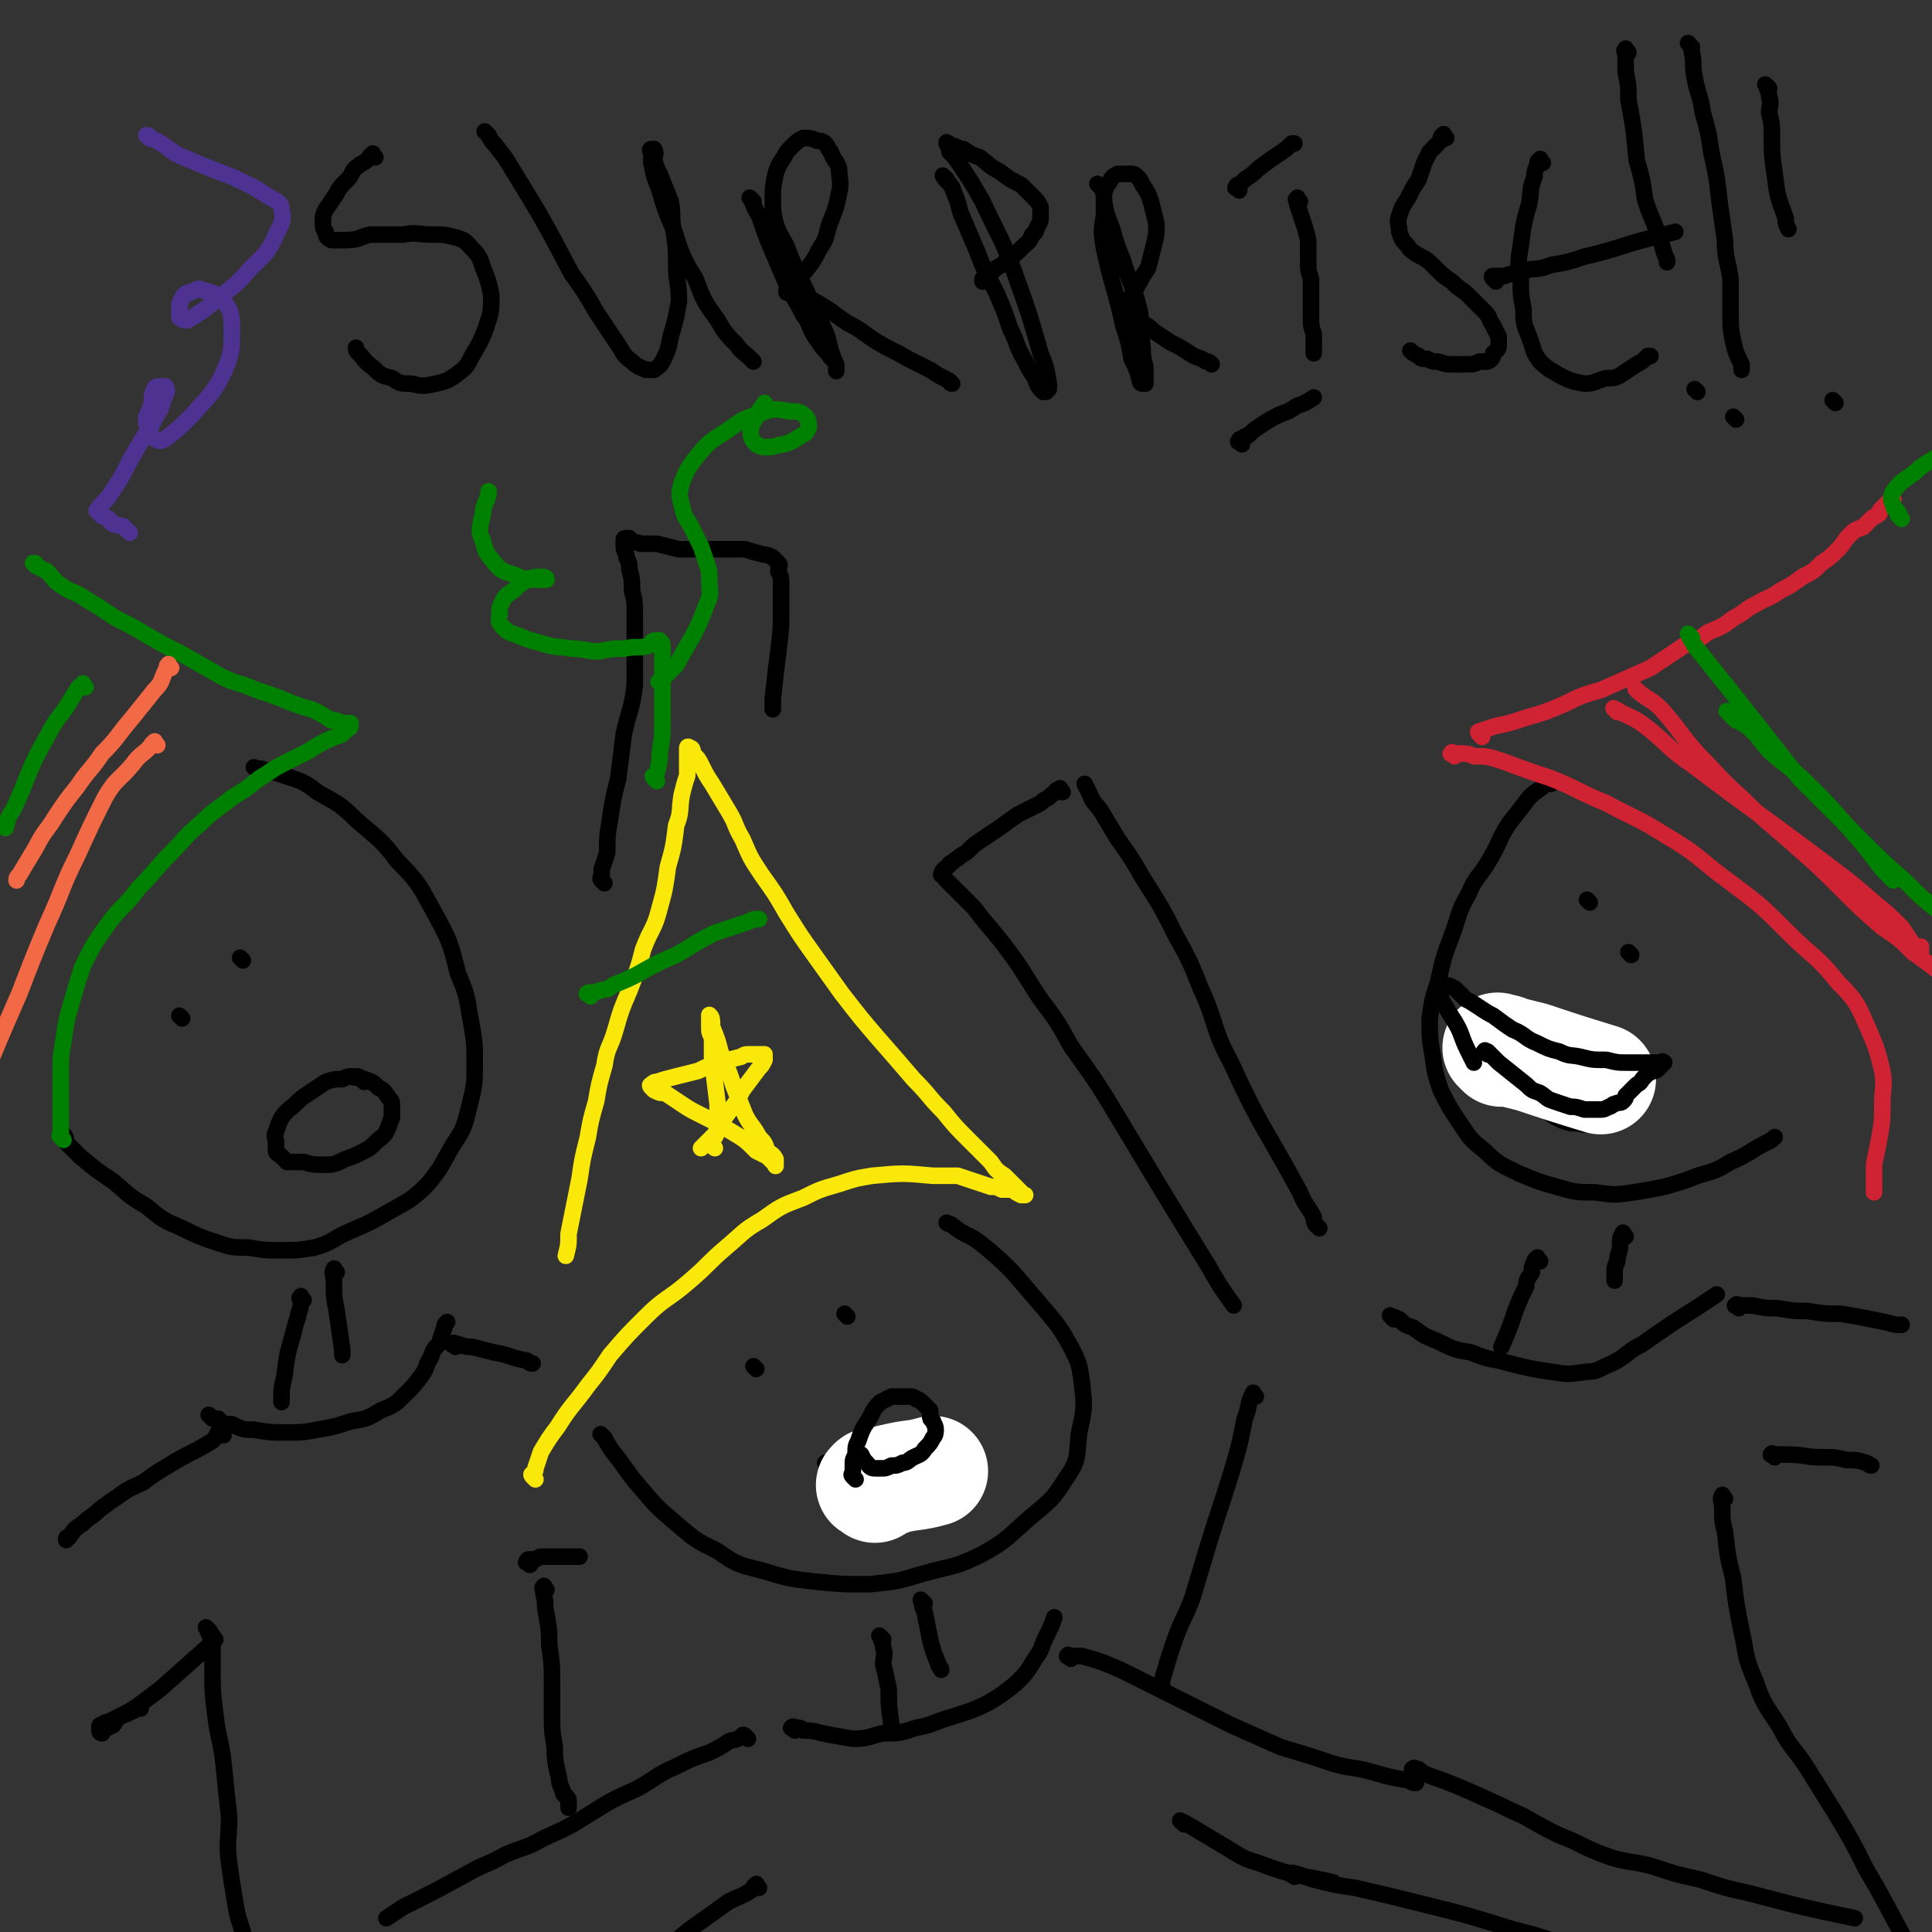 <svg viewBox='0 0 700 700' version='1.1' xmlns='http://www.w3.org/2000/svg' xmlns:xlink='http://www.w3.org/1999/xlink'><rect x="0" y="0" width="700" height="700" fill="#333333" stroke="none"/><g fill='none' stroke='rgb(0,0,0)' stroke-width='6' stroke-linecap='round' stroke-linejoin='round'><path d='M23,412c-1,-1 -2,-1 -1,-1 0,-1 1,0 1,0 1,1 1,2 1,3 3,3 3,3 5,5 6,5 6,5 12,9 6,5 5,5 12,9 6,5 6,5 13,8 6,3 6,3 12,5 6,2 6,2 12,2 6,1 6,1 12,1 6,0 6,0 12,-1 7,-2 6,-3 13,-6 7,-3 7,-3 14,-7 7,-4 8,-4 14,-10 5,-6 5,-7 9,-14 4,-6 4,-6 6,-14 2,-8 2,-8 2,-16 0,-6 0,-7 -1,-13 -2,-10 -1,-10 -5,-19 -3,-12 -3,-12 -9,-23 -5,-9 -5,-10 -13,-18 -6,-8 -7,-8 -15,-15 -6,-6 -7,-6 -14,-10 -5,-4 -6,-4 -12,-6 -3,-1 -3,-1 -7,-2 -2,-1 -2,0 -4,-1 '/><path d='M562,284c-1,-1 -1,-2 -1,-1 -1,0 0,0 -1,1 -3,3 -3,2 -6,5 -3,4 -3,4 -7,9 -4,6 -3,6 -7,13 -4,7 -5,6 -8,13 -4,7 -3,7 -6,15 -3,8 -3,8 -5,17 -2,6 -2,6 -3,13 0,7 0,7 1,13 1,7 1,7 3,13 3,6 3,6 7,12 4,6 4,6 9,10 5,5 6,5 12,8 7,3 7,3 14,5 7,2 7,2 14,2 7,1 7,1 14,0 6,-1 6,-1 11,-2 7,-2 7,-2 12,-4 7,-2 7,-2 12,-5 7,-3 7,-4 13,-7 2,-1 2,-1 3,-2 '/><path d='M219,521c-1,-1 -2,-2 -1,-1 0,0 0,0 1,1 1,2 1,2 3,5 5,6 4,6 10,13 6,7 6,7 13,13 7,6 7,6 15,10 7,5 8,5 16,7 10,3 10,3 19,4 10,1 10,1 20,1 10,-1 10,-1 20,-4 11,-3 11,-2 21,-7 9,-5 9,-6 17,-13 7,-6 8,-6 13,-14 5,-7 4,-8 5,-17 2,-9 2,-9 1,-18 -1,-7 -1,-7 -4,-13 -4,-7 -4,-7 -9,-13 -6,-7 -6,-7 -12,-14 -5,-5 -5,-5 -11,-10 -5,-4 -6,-3 -11,-7 -1,-1 -1,0 -2,-1 '/></g>
<g fill='none' stroke='rgb(0,128,0)' stroke-width='6' stroke-linecap='round' stroke-linejoin='round'><path d='M23,413c-1,-1 -1,-1 -1,-1 -1,-1 0,-1 0,-1 0,-1 0,-1 0,-1 0,-3 0,-3 0,-5 0,-4 0,-4 0,-7 0,-5 0,-5 0,-10 0,-5 0,-5 1,-11 1,-7 1,-7 3,-14 2,-7 2,-7 4,-13 4,-8 4,-8 9,-15 5,-7 6,-6 11,-13 6,-6 6,-7 12,-13 5,-5 5,-6 11,-11 5,-5 5,-4 11,-9 5,-3 5,-3 10,-7 5,-3 4,-3 10,-6 4,-2 4,-2 8,-4 3,-2 3,-2 7,-4 2,-1 3,-1 5,-2 1,-1 1,-1 2,-2 1,0 1,-1 1,-1 0,-1 0,-1 0,-1 0,0 -1,0 -1,0 -1,0 -1,0 -2,0 -2,-1 -2,-1 -4,-1 -3,-2 -3,-2 -7,-4 -4,-1 -4,-1 -9,-3 -5,-2 -5,-2 -11,-4 -7,-3 -7,-2 -13,-5 -7,-4 -7,-4 -14,-8 -6,-3 -6,-3 -13,-7 -5,-3 -5,-3 -11,-6 -6,-4 -6,-4 -11,-7 -4,-3 -5,-2 -9,-5 -3,-2 -2,-2 -5,-5 -2,-1 -2,-1 -4,-2 0,-1 0,-1 -1,-1 '/></g>
<g fill='none' stroke='rgb(207,34,51)' stroke-width='6' stroke-linecap='round' stroke-linejoin='round'><path d='M527,274c-1,-1 -2,-1 -1,-1 0,-1 0,0 1,0 1,0 1,0 2,0 2,0 3,0 5,1 5,0 5,0 11,2 8,3 8,3 17,6 10,4 10,5 20,9 11,6 11,5 22,12 12,7 11,8 22,16 12,9 12,9 22,19 9,9 10,8 18,18 7,7 7,8 11,17 3,7 3,7 5,15 1,6 0,6 0,12 0,6 0,6 -1,12 -1,5 -1,5 -2,10 0,3 0,3 0,6 0,2 0,2 0,3 0,1 0,1 0,1 '/><path d='M537,267c-1,-1 -1,-1 -1,-1 -1,-1 0,-1 0,-1 3,-1 3,-1 6,-2 5,-1 5,-1 11,-3 7,-2 7,-2 14,-5 6,-3 6,-3 13,-5 9,-4 9,-4 18,-8 6,-4 6,-4 12,-8 5,-2 5,-2 9,-5 5,-2 5,-2 9,-5 4,-2 4,-3 8,-5 5,-3 5,-2 9,-5 4,-2 4,-2 8,-5 4,-2 4,-2 7,-5 3,-2 3,-2 6,-5 2,-2 2,-3 4,-5 2,-2 2,-2 5,-3 2,-2 2,-2 3,-3 1,-1 2,-1 3,-2 0,-1 0,-1 1,-2 1,-1 1,-1 3,-3 0,0 1,0 1,0 '/></g>
<g fill='none' stroke='rgb(250,232,11)' stroke-width='6' stroke-linecap='round' stroke-linejoin='round'><path d='M194,536c-1,-1 -1,-1 -1,-1 -1,-1 0,-1 0,-1 1,-1 1,-1 1,-2 1,-3 1,-3 2,-6 3,-5 3,-5 6,-9 5,-8 6,-8 11,-15 4,-5 4,-5 8,-11 6,-7 6,-7 13,-14 7,-7 8,-6 16,-13 7,-6 6,-6 13,-12 6,-5 6,-6 13,-10 7,-5 7,-5 15,-8 6,-3 6,-3 13,-5 6,-2 6,-2 12,-3 11,-1 11,-1 22,0 5,0 5,0 9,0 3,1 3,1 6,2 3,1 3,1 6,2 2,0 2,0 4,1 2,0 2,0 4,0 1,1 1,1 3,2 0,0 0,0 1,0 0,0 1,0 0,0 0,0 0,0 -1,-1 -1,-1 -1,-1 -1,-1 -1,-1 -1,-1 -1,-1 -2,-2 -2,-2 -4,-4 -3,-2 -3,-2 -5,-5 -4,-4 -4,-4 -8,-8 -5,-5 -5,-5 -9,-10 -6,-6 -5,-6 -11,-12 -6,-7 -6,-7 -13,-15 -6,-7 -6,-7 -13,-16 -5,-7 -5,-7 -10,-14 -5,-7 -5,-7 -10,-15 -4,-7 -4,-7 -9,-14 -4,-6 -4,-6 -7,-13 -3,-5 -2,-5 -5,-10 -3,-5 -3,-5 -6,-10 -2,-3 -2,-3 -4,-7 -1,-2 -1,-2 -3,-4 0,-1 0,-2 -1,-2 -1,-1 -1,0 -1,0 0,0 0,0 0,1 0,1 0,1 0,3 0,0 0,0 0,1 0,3 0,3 0,5 -1,3 -1,3 -2,7 -1,6 0,6 -2,11 -1,8 -1,8 -3,15 -1,7 -1,8 -3,15 -2,8 -3,7 -6,15 -2,8 -2,7 -5,15 -3,7 -3,7 -5,14 -2,7 -3,6 -4,13 -2,7 -2,7 -3,13 -2,7 -2,7 -3,13 -2,8 -2,8 -3,15 -2,10 -2,10 -4,20 0,4 0,4 -1,8 '/></g>
<g fill='none' stroke='rgb(0,0,0)' stroke-width='6' stroke-linecap='round' stroke-linejoin='round'><path d='M110,471c-1,-1 -1,-2 -1,-1 -1,0 0,1 0,2 0,3 -1,3 -1,5 -1,3 -1,3 -2,7 -2,7 -2,7 -3,15 -1,4 -1,4 -1,7 0,1 0,1 0,2 '/><path d='M122,461c-1,-1 -1,-2 -1,-1 -1,1 0,2 0,4 0,6 0,6 1,11 1,7 1,7 2,14 0,1 0,1 0,2 '/><path d='M320,594c-1,-1 -2,-2 -1,-1 0,1 1,2 1,4 1,3 0,3 0,6 1,4 1,4 2,9 0,6 0,6 1,13 '/><path d='M335,581c-1,-1 -2,-2 -1,-1 0,1 0,2 1,4 1,5 1,5 2,10 1,4 1,4 3,9 0,1 1,1 1,2 '/><path d='M558,457c-1,-1 -1,-2 -1,-1 -1,0 -1,1 -1,1 -1,2 -1,2 -1,4 -1,2 -2,2 -2,5 -2,4 -2,4 -4,9 -2,6 -2,6 -5,13 '/><path d='M589,448c-1,-1 -1,-2 -1,-1 -1,1 -1,2 -1,4 0,3 -1,3 -1,6 -1,2 -1,2 -1,5 0,1 0,1 0,2 '/><path d='M288,627c-1,-1 -2,-1 -1,-1 0,-1 1,0 2,0 1,0 1,0 2,1 3,0 3,0 7,1 5,1 5,1 11,2 6,0 6,-1 11,-2 6,0 6,0 12,-2 6,-1 6,-2 13,-4 6,-2 7,-2 13,-5 5,-3 5,-3 10,-7 4,-4 4,-4 7,-9 3,-4 2,-4 4,-8 2,-4 2,-4 3,-7 '/><path d='M77,514c-1,-1 -2,-2 -1,-1 0,0 1,1 3,1 2,2 2,2 5,2 4,2 4,2 8,2 6,1 6,1 12,1 5,0 6,0 11,-1 6,-1 6,-1 12,-3 6,-1 6,-1 11,-4 5,-2 5,-2 9,-6 3,-3 3,-3 6,-7 2,-3 1,-3 3,-6 1,-3 1,-3 3,-5 1,-3 1,-3 2,-6 0,-1 0,-1 1,-2 '/><path d='M505,478c-1,-1 -2,-2 -1,-1 0,0 1,0 3,1 2,2 2,2 5,3 4,3 4,3 9,5 6,3 6,3 12,4 7,3 7,2 14,4 8,2 8,2 15,3 6,1 6,1 13,0 4,0 4,-1 9,-3 6,-3 5,-4 11,-7 10,-7 10,-7 21,-14 3,-2 3,-2 6,-4 '/><path d='M219,320c-1,-1 -1,-1 -1,-1 -1,-1 0,-1 0,-1 0,-1 0,-1 0,-3 1,-3 1,-3 2,-6 0,-6 0,-6 1,-12 1,-7 1,-7 3,-15 1,-8 1,-8 2,-16 2,-9 3,-9 4,-18 0,-7 0,-7 0,-13 0,-6 0,-6 0,-12 0,-5 0,-5 -1,-9 0,-4 0,-4 -1,-8 0,-2 0,-2 -1,-4 0,-2 -1,-2 -1,-4 0,-1 0,-1 0,-2 0,-1 0,-1 1,-1 0,0 0,0 1,0 0,0 0,1 1,1 1,1 1,0 3,1 3,0 3,0 6,0 4,1 4,1 8,2 4,0 4,0 9,0 4,0 4,0 8,0 3,0 4,0 7,0 3,1 3,1 7,2 1,0 1,0 3,1 1,1 1,1 2,2 1,1 0,1 0,3 1,2 1,2 1,5 0,4 0,4 0,9 0,7 0,7 -1,15 -1,8 -1,8 -2,17 0,2 0,2 0,4 '/><path d='M478,445c-1,-1 -1,-1 -1,-1 -1,-1 -1,-2 -1,-3 -2,-4 -3,-4 -5,-9 -13,-24 -14,-23 -25,-47 -7,-13 -5,-14 -11,-27 -4,-10 -4,-10 -9,-19 -5,-10 -5,-10 -12,-21 -4,-7 -4,-7 -9,-14 -3,-5 -3,-5 -6,-10 -2,-3 -3,-3 -4,-6 -1,-2 -1,-2 -2,-4 0,0 0,0 0,0 '/><path d='M385,287c-1,-1 -1,-2 -1,-1 -2,0 -1,1 -3,2 -2,2 -2,1 -4,3 -4,2 -4,2 -8,4 -3,2 -3,2 -7,5 -3,2 -3,2 -6,4 -3,2 -3,2 -5,4 -2,2 -2,1 -4,3 -2,1 -1,1 -3,2 0,1 -1,1 -2,2 0,0 -1,1 -1,2 0,0 1,0 1,0 0,1 0,1 1,2 1,1 1,1 2,2 4,4 4,4 8,8 6,8 6,7 12,15 6,8 6,9 12,18 6,8 6,8 11,17 10,14 10,14 19,29 15,25 15,25 31,51 4,7 4,7 9,14 '/><path d='M271,630c-1,-1 -1,-1 -1,-1 -1,-1 -1,0 -1,0 -3,2 -3,1 -5,2 -3,2 -3,2 -7,4 -6,2 -6,2 -12,5 -7,3 -7,4 -14,8 -9,4 -9,4 -17,9 -8,5 -8,5 -17,9 -7,4 -7,3 -14,6 -7,4 -7,3 -14,7 -11,6 -11,6 -23,12 -3,2 -3,2 -6,4 '/><path d='M388,601c-1,-1 -2,-1 -1,-1 0,-1 0,0 1,0 2,0 2,0 4,0 7,2 7,2 14,5 10,5 10,5 20,10 10,5 10,5 20,10 9,4 9,4 18,8 10,3 10,3 19,6 7,2 7,1 14,3 7,2 7,2 13,3 1,0 1,1 3,1 '/><path d='M275,684c-1,-1 -1,-2 -1,-1 -1,0 -1,1 -2,2 -3,2 -4,2 -8,4 -7,5 -7,5 -14,10 -9,7 -8,8 -17,14 -8,6 -8,5 -17,11 -6,4 -6,5 -12,9 -3,2 -3,2 -6,4 -1,1 -1,1 -1,1 '/><path d='M429,661c-1,-1 -2,-2 -1,-1 1,0 2,1 4,2 5,3 5,3 10,6 7,4 7,5 14,7 13,5 14,4 27,7 '/><path d='M304,536c-1,-1 -1,-1 -1,-1 -1,-1 0,-1 0,-1 1,0 1,-1 1,-1 1,-1 1,-1 3,-1 2,-1 2,-1 4,-2 3,0 3,-1 5,-1 3,0 3,-1 5,-1 3,1 3,1 5,1 2,1 2,1 3,1 1,0 1,0 3,1 1,0 1,0 2,0 1,0 1,0 2,1 0,0 0,1 0,2 0,1 0,1 -1,1 -2,1 -2,1 -4,1 -2,1 -2,1 -4,1 -2,1 -2,1 -5,1 -2,1 -2,0 -4,0 -3,0 -3,-1 -5,-1 -3,-1 -3,0 -6,-1 -2,-1 -2,-1 -4,-3 -2,-1 -2,-1 -4,-3 0,0 0,0 0,0 '/><path d='M537,380c-1,-1 -2,-2 -1,-1 0,0 0,0 1,1 1,2 0,2 1,3 6,7 7,6 13,12 4,4 4,4 8,6 3,3 3,3 7,5 3,1 3,1 6,1 3,1 3,0 5,0 2,0 2,0 3,0 0,0 0,-1 1,-2 0,-1 0,-1 1,-3 0,-1 0,-1 0,-2 -1,-3 -1,-3 -2,-5 -2,-3 -2,-3 -5,-5 -3,-2 -3,-2 -5,-4 -3,-1 -3,-1 -5,-2 -1,0 -1,0 -2,0 '/><path d='M132,392c-1,-1 -1,-1 -1,-1 -1,-1 -1,-1 -2,-1 -1,0 -1,0 -2,0 -1,0 -1,0 -3,1 -3,0 -3,0 -6,1 -3,2 -3,2 -6,4 -3,2 -3,2 -5,4 -2,2 -3,2 -5,5 -1,2 -1,2 -2,5 -1,2 0,2 0,4 0,1 0,1 0,3 0,1 1,1 2,2 1,1 1,1 2,2 3,0 3,0 6,0 3,1 4,1 7,1 4,0 4,0 8,-2 3,-1 3,-1 7,-3 2,-1 2,-1 4,-3 2,-2 3,-2 4,-4 1,-2 1,-3 2,-5 0,-2 0,-2 0,-4 0,-2 0,-2 -1,-3 -2,-3 -2,-3 -4,-4 -2,-2 -2,-2 -5,-3 -2,-1 -2,0 -5,-1 '/><path d='M66,369c-1,-1 -1,-1 -1,-1 '/><path d='M88,348c-1,-1 -1,-1 -1,-1 '/><path d='M576,327c-1,-1 -1,-1 -1,-1 '/><path d='M591,346c-1,-1 -1,-1 -1,-1 '/><path d='M543,382c-1,-1 -1,-1 -1,-1 -1,-1 0,-1 0,-1 0,0 0,0 0,-1 0,-1 0,-1 0,-1 0,-1 0,-1 0,-2 0,-1 0,-1 0,-1 0,-1 0,-1 0,-1 0,0 -1,0 -1,0 0,0 0,-1 0,-1 0,0 1,0 1,0 1,0 1,0 2,1 1,1 1,2 3,3 5,3 5,3 10,5 2,1 2,1 3,2 '/><path d='M274,496c-1,-1 -1,-1 -1,-1 '/><path d='M307,477c-1,-1 -1,-1 -1,-1 '/><path d='M136,57c-1,-1 -1,-2 -1,-1 -1,0 -1,1 -2,2 -1,1 -2,1 -3,2 -3,2 -2,3 -4,5 -3,3 -3,3 -4,5 -2,3 -2,3 -4,6 -1,2 -1,2 -1,5 0,1 0,2 1,3 0,1 0,2 2,3 2,0 2,0 5,0 5,0 5,-1 9,-2 6,0 6,0 12,0 5,-1 5,0 11,0 4,0 4,0 8,1 4,1 4,2 6,4 3,3 3,4 4,7 2,5 2,5 3,10 0,6 0,6 -2,12 -2,5 -2,5 -5,10 -2,4 -2,4 -6,7 -3,2 -3,2 -7,3 -5,1 -5,1 -9,0 -4,0 -4,0 -7,-2 -4,-1 -4,-1 -7,-4 -3,-2 -3,-3 -5,-5 -1,-1 -1,-1 -1,-2 '/><path d='M177,49c-1,-1 -2,-2 -1,-1 0,0 0,0 1,1 1,2 1,2 2,3 4,5 4,5 7,10 11,18 11,18 21,37 5,7 5,7 9,14 4,6 4,6 8,12 2,3 2,4 5,6 2,2 3,2 5,3 1,0 2,0 3,0 1,-1 2,-1 3,-3 2,-4 2,-4 3,-9 2,-7 2,-7 3,-13 0,-7 -1,-7 -1,-13 0,-6 0,-6 -1,-13 -1,-5 0,-5 -1,-10 -2,-5 -2,-5 -4,-10 -1,-2 -1,-2 -2,-5 0,-2 1,-2 0,-4 0,0 -1,0 -1,0 -1,0 0,1 0,2 0,1 0,1 0,3 1,5 1,5 3,10 2,7 2,7 5,14 3,9 3,10 8,18 3,8 3,8 8,15 3,5 3,5 7,9 2,3 2,2 5,5 1,1 1,1 1,1 '/><path d='M273,73c-1,-1 -2,-2 -1,-1 1,2 1,3 3,6 2,6 2,6 4,11 3,7 3,7 6,14 3,6 3,5 6,11 3,4 2,5 5,9 2,3 2,3 4,5 1,2 2,2 3,4 0,1 0,2 0,2 0,1 0,0 0,0 0,-1 0,-1 0,-2 -1,-2 -1,-2 -2,-5 -1,-4 -1,-5 -3,-9 -3,-7 -3,-6 -6,-13 -3,-6 -3,-6 -6,-13 -2,-6 -3,-5 -5,-11 -1,-4 -1,-5 -1,-9 0,-4 0,-4 1,-9 1,-3 1,-3 3,-6 1,-2 1,-2 3,-4 2,-2 2,-2 4,-3 2,0 3,0 5,1 1,0 2,0 3,1 1,1 1,2 2,3 1,3 2,3 3,6 0,4 1,5 0,9 -1,5 -1,5 -3,10 -2,5 -1,6 -4,10 -2,4 -2,4 -5,8 -2,2 -2,2 -3,4 -2,1 -2,1 -4,3 0,0 0,1 0,1 0,0 0,-1 0,-1 1,0 1,0 2,0 1,1 1,2 3,3 3,1 3,0 5,1 7,4 6,4 12,8 6,3 6,4 11,7 5,3 6,3 11,6 4,2 4,2 8,4 3,2 3,2 7,4 0,0 0,1 1,1 '/><path d='M343,65c-1,-1 -2,-2 -1,-1 0,1 2,2 3,4 2,5 2,5 3,9 3,7 3,7 6,14 3,8 3,7 7,15 3,7 3,7 5,13 3,6 2,6 5,11 2,4 2,4 4,7 1,3 1,3 3,5 0,0 1,0 1,0 0,-1 0,-1 1,-1 0,-1 0,-1 0,-2 -1,-6 -1,-6 -3,-11 -4,-14 -4,-14 -9,-28 -5,-14 -6,-14 -12,-27 -4,-7 -4,-7 -8,-13 -2,-3 -2,-3 -4,-5 0,-1 0,-1 -1,-3 0,0 0,-1 0,0 1,0 1,0 2,1 1,0 1,0 1,0 2,1 2,1 3,1 3,2 3,2 6,3 4,3 3,3 7,5 4,3 4,3 8,5 2,2 2,2 4,4 2,2 2,2 3,4 0,2 0,2 0,4 0,1 0,1 -1,3 -1,1 0,2 -2,3 -1,3 -2,3 -4,5 -3,3 -3,3 -6,5 -2,2 -2,1 -4,3 -2,1 -2,1 -4,3 0,0 0,1 0,1 '/><path d='M399,68c-1,-1 -2,-2 -1,-1 0,0 1,0 1,1 1,2 1,2 1,5 1,5 1,5 3,10 2,8 3,8 5,15 3,8 3,7 5,15 1,6 0,6 1,13 0,3 0,3 1,7 0,2 0,2 0,4 0,1 0,1 0,2 0,0 -1,0 -1,0 -1,0 -1,-1 -1,-1 -1,-4 -1,-4 -3,-8 -1,-6 -1,-6 -3,-12 -3,-14 -4,-14 -7,-28 -1,-6 -1,-6 0,-12 0,-4 0,-4 0,-8 1,-3 1,-3 2,-4 1,-2 1,-2 3,-3 1,0 1,0 2,0 1,0 1,0 2,0 2,0 2,0 3,1 1,1 1,1 2,3 2,3 2,3 3,6 1,4 1,4 2,8 0,4 0,4 -1,8 -1,4 -1,4 -2,8 -2,3 -2,3 -3,5 -2,3 -1,3 -3,5 0,2 -1,1 -1,3 -1,1 -1,1 -1,2 0,1 0,1 0,2 0,0 0,0 1,0 1,0 1,0 1,0 2,1 2,2 3,3 3,1 3,1 5,3 3,2 3,2 6,4 4,2 4,2 7,4 3,2 3,1 6,3 1,0 1,0 2,1 '/><path d='M471,73c-1,-1 -1,-2 -1,-1 -1,0 0,1 0,2 1,3 1,3 2,6 1,3 1,3 2,7 0,4 0,4 0,8 0,3 0,3 1,6 0,4 0,4 0,7 0,3 0,3 0,7 0,3 0,3 1,6 0,1 0,1 0,3 0,1 0,1 0,3 0,0 0,0 0,1 0,0 0,0 0,0 '/><path d='M450,161c-1,-1 -2,-1 -1,-1 0,-1 0,-1 1,-1 1,-1 1,-1 2,-1 2,-2 2,-2 5,-4 3,-2 3,-2 7,-4 3,-1 3,-1 6,-3 3,-1 3,-1 6,-3 '/><path d='M449,69c-1,-1 -2,-1 -1,-1 0,-1 0,-1 1,-1 1,-1 1,-1 2,-2 3,-2 3,-2 5,-4 4,-3 4,-3 7,-5 3,-2 3,-2 5,-4 0,0 1,0 1,0 '/><path d='M524,50c-1,-1 -1,-2 -1,-1 -1,0 -1,1 -1,2 -2,2 -2,2 -4,4 -1,2 -1,2 -2,4 -1,3 -1,3 -2,6 -2,3 -2,3 -4,7 -2,3 -2,3 -3,6 -1,3 0,3 0,6 1,3 1,3 3,5 1,2 2,2 3,3 4,2 4,2 7,5 3,3 3,3 6,5 3,3 4,3 6,5 3,3 3,3 6,6 2,2 1,2 3,5 1,2 1,2 2,4 0,2 0,2 0,3 0,2 -1,2 -2,3 0,1 0,2 -2,3 -1,0 -1,0 -3,0 -2,1 -2,1 -5,1 -2,0 -2,0 -5,0 -2,0 -2,0 -5,-1 -2,0 -2,0 -4,-1 -2,0 -2,0 -3,-1 -2,-1 -2,-1 -3,-2 '/><path d='M559,59c-1,-1 -1,-2 -1,-1 -1,0 -1,1 -1,2 -1,2 -1,2 -1,4 -2,5 -1,5 -2,10 -2,7 -2,7 -3,15 -1,6 -1,6 0,12 0,6 0,6 1,11 0,5 0,5 2,10 2,5 1,5 4,9 3,3 4,3 7,5 4,2 4,2 9,3 4,0 4,-1 8,-2 3,0 3,0 5,-1 3,-2 3,-2 6,-4 2,-1 2,-1 4,-3 1,0 1,0 1,0 '/><path d='M542,102c-1,-1 -1,-1 -1,-1 -1,-1 0,-1 0,-1 2,0 2,0 4,0 3,-1 3,-1 7,-2 5,-1 5,0 10,-2 6,-1 6,-1 12,-3 13,-3 13,-4 25,-7 4,-1 4,-1 8,-2 '/><path d='M590,19c-1,-1 -1,-2 -1,-1 -1,0 0,1 0,2 0,3 0,3 0,6 1,5 1,5 1,10 2,11 2,11 3,22 2,7 2,7 3,14 2,7 3,7 5,14 2,4 1,4 3,8 0,0 0,0 0,1 '/><path d='M615,142c-1,-1 -1,-1 -1,-1 '/><path d='M613,17c-1,-1 -2,-2 -1,-1 0,0 1,1 1,3 1,4 0,4 1,9 1,6 2,6 3,13 2,7 2,7 3,14 2,9 2,9 3,18 1,7 1,7 2,14 0,7 1,7 2,14 0,6 0,6 0,12 0,6 0,6 1,11 1,4 1,4 3,8 0,1 0,1 0,2 '/><path d='M629,152c-1,-1 -1,-1 -1,-1 '/><path d='M641,32c-1,-1 -2,-2 -1,-1 0,1 1,2 1,4 1,3 0,3 0,6 1,4 1,4 1,9 0,6 0,6 1,13 1,8 1,8 4,16 0,2 0,2 1,4 '/><path d='M665,146c-1,-1 -1,-1 -1,-1 '/><path d='M81,520c-1,-1 -1,-1 -1,-1 -1,-1 -1,0 -1,0 -1,2 -1,2 -2,3 -8,5 -8,4 -16,9 -5,3 -5,3 -9,6 -4,2 -5,2 -9,5 -3,2 -3,2 -7,5 -3,3 -3,2 -6,5 -3,2 -3,2 -5,5 -1,0 -1,0 -1,1 '/><path d='M165,488c-1,-1 -2,-1 -1,-1 0,-1 1,0 2,0 3,1 3,1 5,1 4,1 4,1 8,2 6,1 6,2 12,3 1,1 1,1 2,1 '/><path d='M78,594c-1,-1 -1,-2 -1,-1 -1,0 0,0 0,1 0,1 -1,1 -1,2 -9,8 -9,8 -18,16 -4,3 -4,3 -8,6 -3,2 -3,2 -7,4 -1,1 -1,2 -2,3 -2,1 -2,1 -4,2 0,0 0,0 0,1 -1,0 -1,-1 -1,-1 0,0 0,-1 0,-1 0,-1 0,-1 1,-1 1,-1 1,-1 2,-1 2,-1 2,-1 4,-2 2,0 1,-1 3,-1 2,-1 2,-1 4,-2 1,0 1,0 1,0 '/><path d='M76,591c-1,-1 -2,-2 -1,-1 0,1 1,2 2,5 0,5 0,5 0,10 0,8 0,8 1,16 1,9 2,9 3,18 1,10 1,10 2,19 0,9 -1,9 0,17 1,7 1,7 2,13 1,6 1,6 3,12 1,6 1,6 2,11 1,4 1,4 2,8 1,1 1,1 1,2 '/><path d='M198,576c-1,-1 -1,-2 -1,-1 -1,0 0,1 0,3 1,3 0,3 1,7 1,6 1,6 1,11 1,7 1,7 1,13 0,6 0,6 0,12 0,6 0,6 1,12 0,4 0,4 1,9 1,3 0,3 2,7 0,2 1,1 2,3 0,1 0,1 0,2 0,1 0,1 0,1 '/><path d='M192,567c-1,-1 -2,-1 -1,-1 0,-1 0,-1 1,-1 0,0 1,0 1,0 2,0 2,-1 3,-1 3,0 3,0 5,0 4,0 4,0 7,0 1,0 1,0 2,0 '/></g>
<g fill='none' stroke='rgb(255,255,255)' stroke-width='40' stroke-linecap='round' stroke-linejoin='round'><path d='M544,381c-1,-1 -2,-2 -1,-1 1,0 2,0 4,1 4,1 4,1 8,2 12,4 12,4 25,8 '/></g>
<g fill='none' stroke='rgb(0,0,0)' stroke-width='6' stroke-linecap='round' stroke-linejoin='round'><path d='M539,382c-1,-1 -2,-1 -1,-1 0,-1 0,0 1,0 1,1 1,1 2,2 1,1 1,1 2,2 5,4 5,4 10,8 2,2 2,2 5,3 3,2 2,2 5,3 3,1 3,1 6,2 2,0 2,0 5,1 3,0 3,0 6,0 1,0 1,0 3,-1 1,0 1,-1 2,-1 2,-1 2,0 3,-1 1,-1 1,-1 1,-2 2,-2 2,-2 4,-4 2,-1 1,-1 3,-3 1,-1 1,-1 3,-2 1,0 1,0 2,-1 0,0 0,0 1,-1 0,-1 0,-1 0,-1 0,-1 1,0 1,0 0,0 0,0 -1,0 -1,0 -1,0 -1,0 -1,0 -1,0 -1,0 -1,0 -1,0 -1,0 -2,0 -2,0 -4,0 -2,0 -2,0 -5,0 -4,0 -4,0 -8,-1 -5,0 -5,0 -9,-1 -4,-1 -4,0 -8,-2 -4,-1 -4,-1 -8,-3 -5,-2 -4,-3 -9,-5 -3,-2 -3,-2 -7,-5 -2,-1 -2,-1 -5,-3 -3,-2 -3,-2 -5,-3 -2,-2 -2,-2 -4,-4 -1,0 -1,-1 -3,-1 0,0 -1,0 -1,0 -1,0 -1,0 -1,0 -1,0 -1,0 -1,0 0,1 0,1 0,2 0,0 1,0 1,1 0,1 0,1 0,2 1,1 1,2 2,3 1,2 1,2 3,5 3,5 2,5 5,11 1,2 1,2 2,4 '/><path d='M630,474c-1,-1 -2,-1 -1,-1 0,-1 1,0 2,0 2,0 2,0 4,0 5,1 5,1 9,1 6,1 6,1 11,1 6,1 6,1 12,1 6,1 6,1 11,2 5,1 5,1 9,2 1,0 1,0 2,0 '/><path d='M643,528c-1,-1 -2,-1 -1,-1 0,-1 0,0 1,0 2,0 2,0 4,0 7,0 7,1 13,1 5,0 5,0 9,1 4,0 4,0 7,1 1,0 1,1 2,1 '/><path d='M455,506c-1,-1 -1,-2 -1,-1 -2,3 -1,4 -3,9 -2,10 -2,10 -5,20 -4,13 -4,12 -8,25 -3,10 -3,10 -6,20 -3,8 -4,8 -7,17 -2,6 -2,6 -4,13 0,1 0,2 0,3 '/><path d='M625,543c-1,-1 -1,-2 -1,-1 -1,1 0,2 0,4 0,5 0,5 1,9 1,9 1,9 3,17 1,9 1,9 3,19 2,9 1,9 5,18 3,9 4,9 9,17 4,8 5,7 10,15 5,8 5,8 10,16 6,10 6,10 11,20 10,17 9,17 19,34 3,6 3,6 6,11 '/><path d='M513,642c-1,-1 -2,-1 -1,-1 0,-1 1,0 2,0 1,1 1,1 3,2 11,4 11,4 22,9 7,3 6,3 13,6 7,4 7,4 13,7 8,3 8,4 16,7 8,3 9,2 17,4 9,3 9,3 18,5 9,3 9,3 18,5 19,5 19,5 38,9 '/><path d='M469,680c-1,-1 -2,-1 -1,-1 0,-1 1,0 2,0 3,1 3,1 6,2 8,2 8,2 15,3 13,3 13,3 25,6 16,4 16,4 32,9 8,2 8,2 17,5 1,0 1,1 2,1 '/></g>
<g fill='none' stroke='rgb(255,255,255)' stroke-width='40' stroke-linecap='round' stroke-linejoin='round'><path d='M317,539c-1,-1 -2,-1 -1,-1 0,-1 1,-1 2,-1 1,0 1,0 2,0 2,0 2,-1 3,-1 8,-2 8,-1 15,-3 '/></g>
<g fill='none' stroke='rgb(0,0,0)' stroke-width='6' stroke-linecap='round' stroke-linejoin='round'><path d='M310,536c-1,-1 -1,-1 -1,-1 -1,-1 0,-1 0,-1 0,-1 0,-1 0,-2 0,-1 0,-1 0,-2 0,-1 0,-1 1,-3 0,-3 0,-3 1,-5 1,-3 1,-3 2,-5 2,-3 2,-3 3,-5 1,-2 1,-2 3,-4 2,-1 2,-1 4,-2 2,0 2,0 3,0 2,0 2,0 3,0 2,0 2,0 3,1 1,0 1,0 3,2 1,1 1,1 2,2 0,1 0,1 0,2 0,2 1,1 1,2 1,2 1,2 1,3 0,1 0,2 -1,3 -1,2 -1,2 -3,4 -1,2 -2,2 -4,3 -2,1 -2,2 -4,2 -2,1 -2,1 -4,1 -2,1 -2,1 -4,1 -1,0 -1,0 -2,0 -2,0 -2,-1 -3,-2 -1,-1 -1,-1 -2,-3 0,0 0,0 0,0 '/></g>
<g fill='none' stroke='rgb(250,232,11)' stroke-width='6' stroke-linecap='round' stroke-linejoin='round'><path d='M259,416c-1,-1 -2,-1 -1,-1 0,-2 0,-2 1,-3 1,-2 1,-2 1,-4 0,-4 0,-4 0,-8 -1,-8 -1,-8 -2,-17 0,-3 0,-3 0,-7 -1,-2 -1,-2 -1,-4 0,-1 0,-1 0,-3 0,0 0,-2 0,-1 1,0 1,2 1,4 2,5 2,5 3,9 3,7 3,7 5,13 2,5 2,5 4,10 2,4 3,4 5,8 2,2 2,2 3,5 1,1 2,1 3,3 0,1 0,1 0,2 0,0 0,1 0,0 0,0 0,0 -1,-1 -1,-1 -1,-1 -2,-2 -2,-1 -2,-1 -4,-2 -4,-4 -4,-4 -9,-7 -5,-3 -5,-3 -11,-6 -4,-2 -4,-2 -7,-4 -3,-2 -3,-2 -6,-4 -2,0 -2,0 -4,-1 -1,-1 -1,-1 -1,-1 -1,-1 0,-1 0,-1 1,-1 1,-1 2,-1 3,-1 3,-1 7,-2 4,-1 4,-1 8,-2 4,-2 4,-2 8,-3 3,-1 3,-1 7,-2 1,0 1,-1 3,-1 2,0 2,0 4,0 1,0 1,0 2,0 0,0 0,0 0,1 0,0 0,0 0,1 -1,2 -1,2 -2,3 -3,4 -3,4 -6,8 -2,4 -2,4 -5,8 -3,4 -3,4 -5,8 -2,2 -2,2 -4,4 0,0 0,0 -1,1 '/></g>
<g fill='none' stroke='rgb(207,34,51)' stroke-width='6' stroke-linecap='round' stroke-linejoin='round'><path d='M586,258c-1,-1 -2,-2 -1,-1 0,0 1,0 2,1 4,2 5,2 9,5 9,7 8,8 17,14 25,19 25,18 50,37 8,6 8,6 16,13 5,4 5,4 10,9 2,3 2,3 4,6 1,2 2,2 3,3 0,0 0,-1 0,-1 0,-1 0,-1 0,-1 '/><path d='M594,251c-1,-1 -2,-2 -1,-1 3,3 5,3 9,7 7,8 6,8 13,16 8,8 7,8 16,16 9,9 10,9 20,18 8,7 8,7 16,15 7,7 7,7 15,14 6,4 6,4 11,9 7,5 7,5 13,10 1,2 1,2 3,3 '/></g>
<g fill='none' stroke='rgb(242,105,70)' stroke-width='6' stroke-linecap='round' stroke-linejoin='round'><path d='M62,242c-1,-1 -1,-2 -1,-1 -1,0 0,1 -1,2 -2,4 -1,4 -4,7 -4,5 -4,5 -8,10 -6,7 -5,7 -11,13 -4,6 -5,6 -9,12 -4,5 -4,5 -8,11 -3,5 -4,5 -7,11 -3,5 -3,5 -6,10 -1,1 -1,1 -1,2 '/><path d='M57,270c-1,-1 -1,-2 -1,-1 -1,0 -1,1 -2,2 -3,3 -3,2 -6,6 -5,6 -6,5 -10,12 -5,10 -5,10 -10,21 -6,12 -5,12 -11,25 -5,12 -5,12 -10,25 -7,16 -7,16 -14,33 -1,4 -1,4 -3,8 '/></g>
<g fill='none' stroke='rgb(0,128,0)' stroke-width='6' stroke-linecap='round' stroke-linejoin='round'><path d='M214,361c-1,-1 -2,-1 -1,-1 0,-1 1,0 1,0 2,0 2,-1 3,-1 3,-1 3,0 5,-2 5,-2 5,-2 9,-4 7,-4 7,-4 14,-7 7,-4 6,-4 14,-8 6,-2 6,-2 12,-4 2,-1 2,-1 4,-1 '/><path d='M627,259c-1,-1 -2,-2 -1,-1 0,0 0,0 1,1 0,0 0,0 1,1 0,0 0,0 1,1 1,0 1,0 2,1 2,1 2,1 4,3 4,4 3,4 7,8 7,6 7,5 14,12 7,7 7,7 13,14 7,8 7,8 13,16 2,2 2,2 4,4 '/><path d='M613,231c-1,-1 -2,-2 -1,-1 0,1 1,2 2,4 8,10 8,10 16,20 11,14 11,14 22,28 11,11 11,11 22,22 8,8 8,8 16,15 7,7 7,7 15,13 2,2 2,2 4,4 '/><path d='M31,249c-1,-1 -1,-2 -1,-1 -2,1 -2,2 -4,5 -4,7 -5,6 -9,14 -7,12 -6,13 -12,26 -2,3 -2,3 -3,7 '/><path d='M238,283c-1,-1 -1,-1 -1,-1 -1,-1 0,-1 0,-1 1,-1 1,-1 1,-1 1,-4 1,-4 1,-7 1,-6 1,-6 1,-12 0,-6 0,-6 0,-11 0,-5 0,-5 0,-10 0,-2 0,-2 0,-5 0,-2 0,-2 -1,-3 0,0 -1,0 -1,0 -2,0 -2,1 -3,2 -4,1 -4,0 -9,1 -4,0 -4,0 -9,1 -5,0 -5,-1 -10,-1 -5,-1 -5,0 -11,-2 -4,-1 -4,-1 -9,-3 -3,-1 -3,-1 -5,-3 -2,-2 -1,-3 -1,-5 0,-2 0,-2 1,-4 1,-2 1,-2 4,-4 2,-2 2,-2 5,-4 2,-1 3,-1 5,-1 1,0 2,0 2,1 0,0 -1,0 -1,0 -1,0 -1,0 -2,0 -4,0 -4,0 -7,-1 -4,-2 -5,-1 -8,-4 -3,-4 -4,-4 -5,-9 -2,-4 -1,-5 0,-10 0,-3 1,-3 2,-7 0,-1 0,-1 0,-1 '/><path d='M240,248c-1,-1 -2,-1 -1,-1 0,-1 1,-1 2,-2 2,-2 2,-2 4,-4 6,-11 7,-11 11,-22 2,-4 1,-4 1,-9 0,-3 0,-3 -1,-6 -1,-3 -1,-3 -2,-6 -2,-4 -2,-4 -4,-8 -2,-3 -2,-3 -3,-7 -1,-4 -1,-4 0,-8 2,-5 2,-5 5,-9 4,-5 5,-6 10,-9 6,-4 6,-5 13,-7 5,-2 5,-2 11,-1 3,0 4,0 6,2 1,1 1,2 1,4 -1,2 -1,2 -3,3 -3,2 -3,2 -6,3 -2,0 -3,1 -6,1 -2,0 -2,0 -4,-1 -2,-2 -2,-3 -2,-5 0,-2 1,-3 2,-5 1,-3 2,-3 3,-5 '/><path d='M689,188c-1,-1 -1,-1 -1,-1 -1,-1 0,-1 0,-1 -1,-2 -2,-1 -2,-3 -1,-2 -1,-3 0,-5 3,-4 4,-4 8,-7 3,-3 4,-3 7,-5 3,-2 3,-2 5,-4 1,0 2,0 2,0 1,0 0,0 0,0 -1,0 -1,0 -1,0 -1,-2 -1,-2 -2,-4 0,-6 1,-6 2,-13 1,-12 1,-12 2,-23 0,-9 0,-9 0,-18 0,-5 0,-5 0,-10 0,0 0,0 0,0 '/></g>
<g fill='none' stroke='rgb(77,50,146)' stroke-width='6' stroke-linecap='round' stroke-linejoin='round'><path d='M47,193c-1,-1 -1,-1 -1,-1 -1,-1 -1,-1 -1,-1 -1,-1 -1,0 -3,-1 -1,0 -1,0 -2,-1 -1,-1 0,-1 -1,-1 -1,-1 -1,-1 -2,-1 0,-1 -1,-1 -1,-1 -1,-1 -1,-1 -1,-1 2,-3 3,-3 5,-6 4,-6 4,-6 7,-12 4,-7 4,-7 8,-13 2,-5 3,-4 4,-9 1,-2 2,-3 1,-5 0,0 -1,0 -2,0 -1,0 -2,0 -2,1 -1,2 -1,3 -1,5 -1,3 -1,3 -2,5 0,3 0,3 1,5 1,2 1,2 2,3 2,1 2,1 4,0 5,-4 5,-4 10,-9 6,-7 7,-7 11,-15 3,-7 3,-8 3,-15 0,-6 0,-7 -3,-11 -3,-3 -4,-3 -8,-4 -1,-1 -2,0 -4,1 -1,0 -2,0 -3,2 -1,2 -1,2 -1,4 0,2 0,2 0,3 1,1 2,1 3,1 5,-3 5,-3 10,-7 6,-5 7,-5 13,-12 5,-5 6,-5 9,-12 2,-4 3,-5 2,-9 0,-3 -2,-3 -5,-5 -6,-4 -7,-4 -13,-7 -8,-3 -8,-3 -15,-6 -5,-2 -5,-2 -9,-5 -3,-2 -3,-2 -6,-3 0,-1 0,-1 -1,-1 '/></g>
</svg>